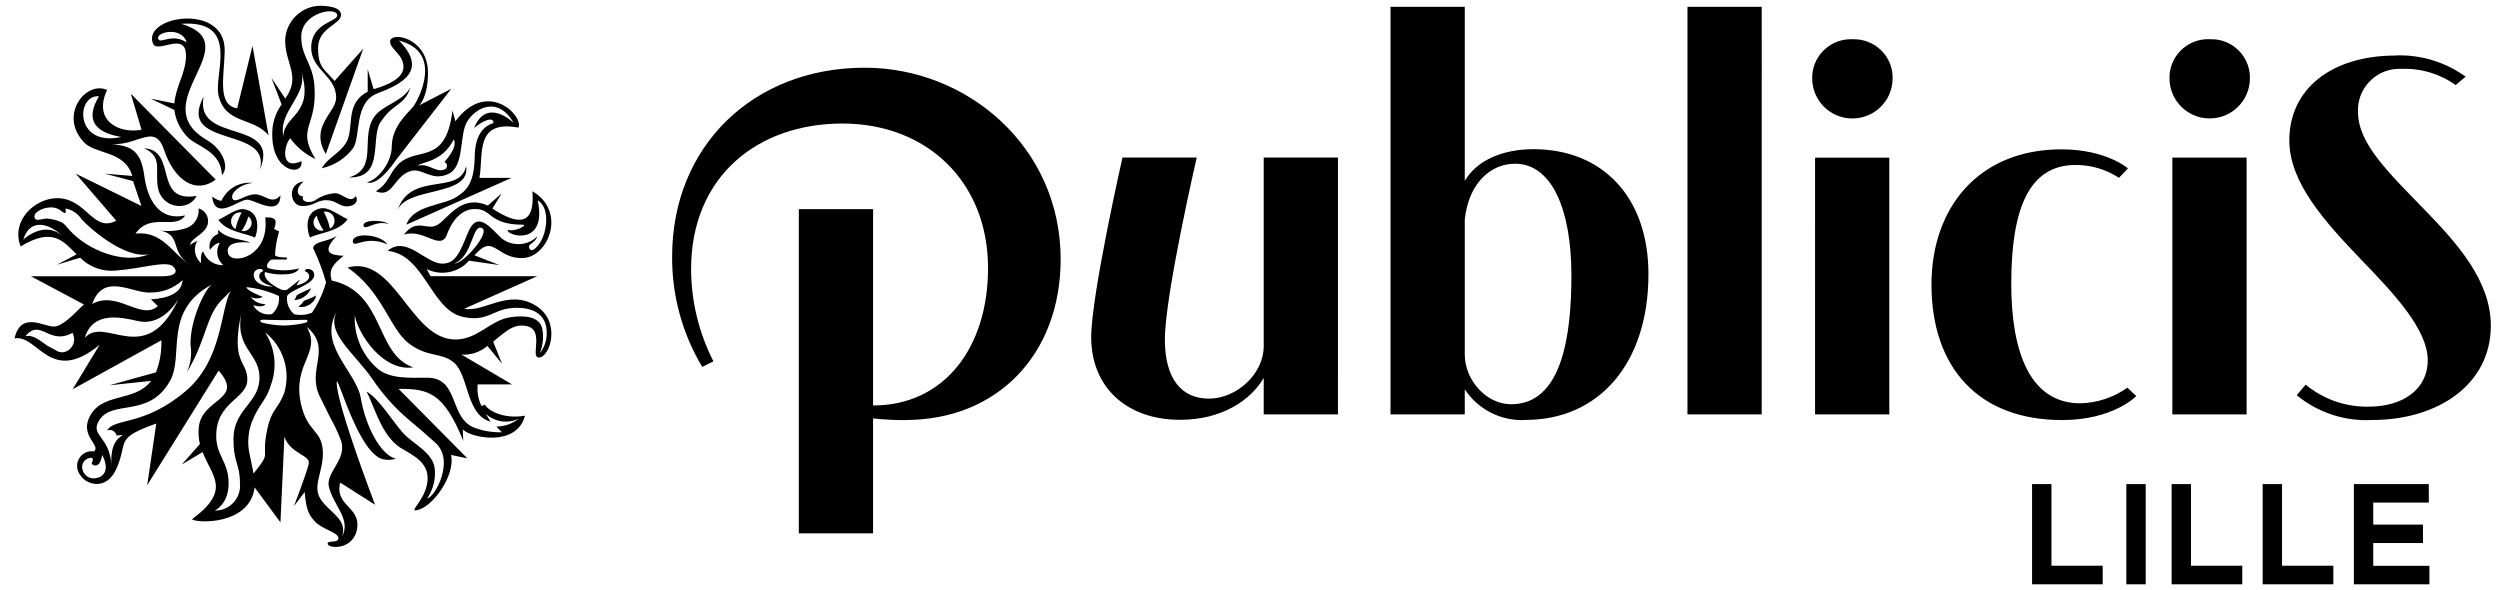 <?xml version="1.0" encoding="UTF-8"?><svg id="Calque_1" xmlns="http://www.w3.org/2000/svg" viewBox="0 0 474.75 112.12"><g id="Groupe_1"><path id="Tracé_1" class="cls-1" d="m77.18,42.65c1.28-3.72,7.03-3.62,9.5-5.25,1.72-1.13,3.39-2.3,3.47-7.74.07-4.66,2.25-5.89,3.56-6.3,0-1.33-2.01-.44-3.68.94,2.41-5.98,7.51-.97,7.51-.97-3.02-5.23-7.29-2.81-8.84-.22s-.4,8.49-3.59,9.94-4.86-1.22-7.1-.58c-3.26.94-3.35,5.25-6.63,3.85,2.5-1.6,2.39-3.11,4.07-4.93,3.49-3.81,9.2.37,10.47-10.41l.57,2.04c6.03-8.1,12.98-1,11.96,1.21-8.35-1.53-6.6,5.09-7.4,9.55h6.09l-19.96,8.88Zm11.34-11.12c.94,5.99-11.6,3.75-13.09,8.6,2.41-7.83,11.85-2.85,13.09-8.6m6.78,50.55l-1.05-1.07c1.54-.01,3.04-.54,4.25-1.49-2.08.98-4.55.61-6.26-.94l.93,1.5c-4.66-1.24-4.15-8.75-6.91-11.17-2.37-2.08-5.06-.95-8.66-3.72-3.56-2.73-5.03-9.94-11.62-14.38,8.97-2.54,11.91,13.66,20.49,13.66,4.28,0,6.54-3.61,10.4-4.22,2.71-.42,5.66-.18,6.12,2.25.28,1.54.11,3.13-.48,4.57.88-1.1,1.35-2.47,1.31-3.88,0-4.89-4.9-4.83-6.57-4.7-3.79.31-4.71,2.75-9.44,1.66-6.02-1.39-7.22-11.85-14.22-12.51,3.66-3.05,7.17,2.47,10.48,2.42,2.4-.04,3.21-1.98,4.79-5.86,1.82-4.48,4.36-.82,6.39,1.06,2.03,1.6,4.94,1.44,6.79-.37-.47,1.44-2.08,1.41-1.45,2.37.28.43.7.23,1.15-.18,2.3-2.12,2.84-7.69.37-9.03,1.89,8.85-5.93,6.78-5.72,5.59,1.45.48,3.91-.97,2.9-.97-6.81,0-5.77-3.29-9.48-2.95,0,0-3.1-.14-4.95,4.84-1.19,3.19-4.38-1.24-8.16,0,2.53-3.35,4.43-.54,6.51-1.94s4.49-5.76,9.42-3.58l2.63-2.3-1.75,2.87c5.12,3.37,8.09,3.05,7.6-3.29,6.63,3.86,2.97,12.75-2.04,12.69-2.96-.03-3.97-1.53-5.68-2.19-1.21-.45-2.17.47-3.3,1.66l4.75,1.86-5.77-.84c-2,2.29-5.3,2.95-8.03,1.6l.72,1.35h20.27l-13.87,6.18c3.71.77,8.27-3.78,13.51-.64,5.04,3.03,2.77,9.92.66,9.9-1.88-.02,1.72-6.19-3.43-6.06-1.89.04-3.41,1.59-5.25,3.05l1.69,4.2-2.78-3.39c-1.36,1.17-3.12,1.76-4.91,1.65l9.59,5.66h-6.53c-.14,1.41.11,2.83.72,4.11l.66-.27c.51,1.05,3.46,2.82,7.6,2.1-1.54,5.96-10.17,4.28-11.81,2.61l.09,2.15c-3.78-9.3-6.68-9.86-12.29-9.86l13.08,13.21-3.12-.66c.94,3.7-3.5,10.16-6.67,10.53-1.24.14,2.24-2.44,2.24-6.13s-4.13-4.83-5.88-6.28c-3.2-2.65-4.5-8.06-5.74-10.15,2.25,1.17,4.92,5.55,6.87,7.78s6.13,3.86,6.13,7.35c.09,1.82-.42,3.62-1.45,5.12,1.31,0,5.38-7.13,1.53-10.54-1.91-1.7-3.13-2.78-5.09-4.4-2.57-2.19-4.83-4.71-6.72-7.49-3.62-5.31-9.39-9.1-6.68-13.41-4.19,6.64,3.46,11.64,4.34,16.84s3.69,10.78,6.68,11.52c-.49.13-.99.2-1.49.2l-.85-.08c-4.86-.93-8.92-16.86-8.92-14.59,0,4.18,7.29,23.2,7.29,23.2l-6.63-4.21c-1.07,4.36,3.72,4.56,3.25,8.51-.54,4.47-5.73,4.06-5.63,3.04.06-.65,2.05.03,2.05-1.03s-3.21-1.66-4.57-3.25c-.83-.97-1.55-1.76-1.84-5.48l-2.03,2.67s2.45-6.39,2.81-8.06c.34-1.64-3.5-1.84-4.63-5.11l-.75,16.26-4.9-6.64c-.93,7.29-11.23,6.8-11.89,6.04,7.48-5.54,3.86-8.02,2-12.74l-3.95,2.36,3.44-3.89c-.23-.99-.3-2.01-.22-3.02.42-5.76,8.81-5.24,3.78-10.93l-13.56,21.75,1.72-11.7c-8.04,2.88-5.25,3.29-7.55,8.54-1.88,4.28-5.71,3.13-6.86,1.29-.98-1.2-.8-2.97.4-3.94.61-.5,1.41-.72,2.19-.6,1.34-1.1-2.52-2.83-.97-6.3,2.25-5.07,8.6-2.87,11.82-7.09l-7.93.84,8.85-2.46c.74-1.94,1.09-4.01,1.02-6.09l-16.85,9.3,5.13-8.45c-9.41,7.77-11.68-1.98-16.16-1.21,1.16-5.21,5.52-2.24,7.45-2.24s4.75-3.43,5.73-4.19l-10.08-5.37h25.12c1.89,0,2.95-.65,2.03-1.72-1.19-1.43-5.83.26-11.08.65-2.49.23-4.95-.67-6.71-2.45l-4.42,1.34,3.74-1.98c-2.57-2.56-4.55-5.18-10.63-1.5-1.88-4.89,2.66-9.05,6.74-9.16,5.8-.15,6.93,6.65,11.42,4.27l-7.69-8.93,12.48,6.14-1.6-4.73-5.38-1.41,5.24.43c-1.45-4.88-6.94-4.01-9.18-6.39-4.87-5.17.4-11.78,4.39-9.93-2.75,5.86,2.33,8.37,6.54,7.54l-2.03-6.83,16.12,16.31c-3.7,2.79-7.81.32-9.84-5.72-1.95-5.79-5.93.74-12.03-1.51,3.23,1.19,7.43-.53,8.3,6.44.57,4.55,2.83,8.72,7.78,7.59-1.92,2.87-6.53-.69-9.45,3.45,5.08-.56,6.93,3.67,10.45,6.09-4.35-3-1.21-6.11-6.57-6.82,1.77.38,3.6.32,5.33-.18,1.78-.39,2.98-2.07,2.77-3.88,1.33.38,2.1,1.77,1.72,3.1-.09.32-.24.61-.45.87-.94,1.25-2.82,1.94-2.87,3.01,0,0,.06-.19,1.35-.82-.8,1.41-.49,3.18.73,4.24-.06-.77-.05-1.98.4-2.21.57,1.61,2.13,2.67,3.84,2.59-1.26-1.03-1.55-2.85-.67-4.23-.94-.02-1.89,1.33-1.89,1.33-.36-1.29.35-2.63,1.62-3.06-.1-.22-.11-.47-.03-.7,1.85,1.87,5.13,1.78,6.05,2.39,0,0-4.8-.68-4.22,1.95.54,2.47,8.02.82,7.08-6.73,0,0,1.29-.13,1.78.34s-.1,1.85-.1,1.85l.96.44c-.44,1.47-.7,2.98-.78,4.51.14.42,1.84.45,2.11.46.37.03.14.39-.02.39h-2.69c-.39.03-1.58,1.44-.46,1.69,1.84.47,3.76.47,5.6,0,0,0-.23,1.12-2.83,1.12-1.22.07-2.45-.08-3.61-.44-.6,1.62,2.82,3.25,3.17,3.36.33.1.69.1,1.02,0,.11-.09,2.49-1.97,2.49-1.97l-.72,1.15c3.18-.74,2.71-2.34,1.62-2.7-.04-.72,1.83-.59,1.77.79-.08,1.76-4.59,2.75-5.15,3.93-.17,1.3.34,2.6,1.34,3.45,1.13.25,2.32.15,3.39-.29,1.18-1.77,2.08-3.71,2.67-5.76-.64-2.25-1.47-4.44-2.48-6.55.47-1.4,2.59-1.04,4.52-2.28-3.14,3.26-1.01,3.68,1.29,3.78-1.75,1.47-2.96,2.42-2.26,4.7,10.16,2.23,8.14,13.98,15.49,16.49-5.84.88-10.57-6.52-11.11-9.91-.18,3.65,1.23,7.21,3.88,9.74,2.41,2.51,6.59,2.12,9.99,2.14,6.03.05,3.98,7.81,9.02,9.56,1.63.58,3.36.85,5.1.79M57.27,30.6c-4.19,1.9-3.32-3.06-2.17-4.34,1.25,1.69,2.9,3.04,4.8,3.95-3.74-6.17.48-6.01-.21-14.12-.35-4.1-2.54-5.45-2.48-9.21.08-4.53,6.76-5.71,6.83-3.97.05,1.24-4.86,1.38-4.94,6.06-.06,4.38,4.85,5.44,4.73,9.69-.08,2.78-5.09,5.35-1.96,10.59l7.11-20.01-5.45,6.14c-1.75-2.17-3.13-2.37-3.13-6.26s4.36-4.46,4.36-6.28c0-1.45-2.19-1.67-3.78-1.75-3.67-.02-6.7,2.88-6.83,6.55,0,4.54,3.07,6.83.02,11.08l-2.64-3.96,1.95,5.08c-1.22,1.67-1.84,3.71-1.78,5.77,0,7.25,5.97,7.92,5.55,5.01m-.05-17.07c2.57,8.3-3.39,8.29-3.38,12.38-1.05-4.8,4.73-7.92,3.38-12.38m11.82,29.35c.43.94,2.19-1.15,4.84-.35-1.28-.87-5.07-.86-4.84.35m-2.92-16.6c-.97,2.62-3.68,3.36-4.99,5.65,2.41-.53,4.55-1.91,6.01-3.9,1.39-2.36.11-8.66,4.6-10.34,4.69-1.76,9.59-4.36,4.05-10,8.5,2.15,3.72,11.19,2.71,12.52-.96,1.23-4.09,3.7-4.09,7.68,0,2.94-2.65,6.29-4.72,6.7,2.18.88,5.43-4.1,5.43-4.1l10.6-13.65-6.1,3.15s1.67-1.44,1.67-6.21c0-6.74-7.27-7.95-7.19-5.85.05,1.39,2.47,2.37,2.54,4.67s-3.15,3.59-5.67,4.32l-1.12-3.77v4.24c-4.12,2.12-2.73,6.15-3.75,8.91m6.49-3.54c2.24-3.28,4.3-2.72,5.37-6.2-1.51,2.78-5.36,3.36-6.91,5.65-2.69,4,.91,9.79-4.76,11.46,7.14.18,3.72-8.05,6.29-10.9m6.81,8.68c2.01-.52,3.26,1.25,4.82.78.43-.05.74-.43.69-.86-.03-.29-.22-.53-.49-.64,0,0,2.66-2.75,1.77-4.27-2.18,4.43-6.37,4.27-6.79,4.99m-12.35,14.47c.21,1.23,2.38-1.33,6.54.45-1.42-2.06-6.85-2.26-6.54-.45m-29.7-8.73c-8.31,1.37-3.54-8.64-9.94-9.06,3.52,1.68,2.05,3.87,2.59,7.35.65,4.19,5.88,4.73,7.36,1.71m21.75,17.5c-.51.37-1.76.73-2.73,1.38-.1.17-.27.76-.48.9,1.42-.06,2.68-.95,3.21-2.28m27.23-4.69c1.7.12,6.98-6,5.16-6.73s-1.68,5.39-5.16,6.73M23.02,26.01c-7.37-1.26-5.56-5.44-4.23-7.73-4.42-.34-4.65,9.7,4.23,7.73M4.42,45.5s4.16-3.97,7.72-.42c-2.92-2.9-6.49-3.62-7.72.42m23.76,2.79c-4.68.87-11.44-5.22-12.71-6.69-.68-1.03-1.74-1.75-2.95-1.99-.09-.02-.07.1-.05.26.02.21.05.52-.08.58-.08.05-.29,0-.81-.44-.64-.49-1.46-.71-2.26-.6-.78.05-1.53.31-2.17.75-.54.4-.73.85-.54,1.26.28.65,1.19.15,2.23.08.91.06,1.8.26,2.64.62.68.21,1.15.96,1.84,1.7,3.44,3.73,10.22,6.42,14.87,4.48m.48,8.54c3.29-.19,5.84-1.19,6.01-3.65-1.66,1.55-3.85,2.39-6.12,2.36-3.37.21-8.92-3.94-11.04,2.17,4.79-2.66,9.24,3.25,12.46.41m-19.46,8.33c1.9,1.44,4.45-.91,3.25-3.26-4.53,2.49-6.03-2.89-8.95.65,1.1-.3,2.21.32,4.13,1.78l1.57.84Zm23.36-9.62c-1.6,2.54-4.3,4.91-7.68,4.13s-8.57-1.89-10.1,3.18c3.93-4.36,11.57,6.02,17.78-7.32m-14.47,29.53c-.42,2.62-1.58,2.01-1.78,1.9-.2-.11-.27-.36-.16-.55,0-.02.02-.03.03-.04.19-.19.19-.5,0-.69-.01-.01-.03-.03-.05-.04-.96-.06-1.79.67-1.85,1.63-.01.19,0,.38.06.57.25,1.14,1.36,1.88,2.51,1.67,1.41-.18,2.78-1.44,1.23-4.44m16.78-20.78c-.16-4.77,2.83-10.91,4.12-11.6-9.4,5.03-5.32,13.41-7.96,18.25-4.08,7.42-11.27,3.36-13.66,7.85-1.49,2.78,2.5,2.92,2.5,8.92,0-1.45-.52-4.95,2.21-6.42l-1.24.11c-.19-.75-.95-1.2-1.7-1-.04,0-.08.02-.11.03,1.44-2.42,7.04-.75,14.95-7.48,7-5.95,6.53-15.39,8.51-18.98l-1.89,1.9c-2.79,2.99-2.9,7.87-6.43,13.53.73-1.6.98-3.38.71-5.12m13.68-4.85c-.37,0-.44.12-.44.2-.02.13.16.3.44.37,1.33.32,2.69.49,4.05.52,1.36-.03,2.72-.2,4.05-.52.27-.07.45-.24.44-.37-.01-.07-.09-.2-.46-.2-.06,0-2.67.07-4.03.07s-3.97-.09-4.05-.09m-1.68-8.42c.08,1.76,2.64,2.24,3.69,2.1-3.22-.73-3.03-2.52-1.93-2.89.05-.72-1.83-.59-1.77.79m-1.38,2.26c.09.69,3.09,1.83,3.09,1.83-.71.38-1.57.38-2.29.01.66.87,1.69,1.37,2.78,1.35,0,0-.15.81-2.31.23.7,1.27,2.13,1.95,3.56,1.69,1-.85,1.5-2.15,1.34-3.45-1.95-.89-4.03-1.46-6.16-1.68m-1.24,37.35c0-4-1.23-3.73-1.23-8.59,0-5.29,4.53-6.71,4.9-10.88.52-5.61-5.05-5.77-3.26-13.63-2.37,10.4.99,9.57.99,13.29s-5.91,4.17-5.91,10.69c0,3.84,2.36,4.9,2.36,8.99s-2.65,5.21-2.65,5.21c2.61.05,4.77-2.02,4.82-4.63,0-.15,0-.31-.01-.46m2.57-1.94c3.65-4.57,1.31-2.33,2.62-8.47.81-3.8,1.97-3.67,3.19-6.78,1.29-4.25-.16-8.85-3.65-11.6,1.92,2.93,2.36,6.59,1.18,9.89-.94,3.23-2.26,3.57-3.69,7.23-.64,1.76-.82,3.65-.51,5.5l.86,4.23Zm10.11-27.85c2.88,5.09-2.85,6.81-1.09,14.69,1.2,5.33,3.89,4.85,4.13,8.79s-2.13,6.65-.39,9.27,5.14,3.75,4.04,7.07c1.78-3.26-1.61-5.85-2.49-9.43-.67-2.75,3.49-5.21,2.31-8.79-.57-1.5-1.26-2.95-2.04-4.35l-2.04-4.11c-2.47-5.21,2.47-8.96-2.42-13.14m1.66-6.02c-.09.24-.79.52-2.21,1.06-.27.44-.64.82-1.07,1.11,1.69.47,3.58-1.25,3.28-2.16m-2.55-16.94c2.39,0,2.75-1.12,4.57-1.12s2.47,1.19,3.93,1.19,2.32-1.05,1.66-1.96c-.93,1.54-2.61-.55-3.84-.55-1.41.08-2.77.56-3.92,1.39-1.37.7-2.69.03-2.18-.77-1.07-.01-1.74-1.31.07-2.85-3.2.35-2.69,4.67-.28,4.67m-9.03-2.22c-1.8-.01-3.88,1.99-4.26.69-.28-1.01,1.56-2.68,3.98-2.86-2.53-.3-4.96,1.06-6.02,3.38-.65.06-1.78-.78-1.78-.78.56,4.73,4.97.58,6.65.58,1.51,0,6.23,3.41,6.33-.83-1.66,1.94-2.83-.19-4.91-.19m-15.24-17.25c.23-3.14,2.24-5.92,2.21-9.12-.03-4.71-5.44-.26-6.26-2.24-2.16-5.25,13.8-7.91,13.61,1.4-.11,4.9-1.45,10.31,2.37,10.87l2.91-11.85,3.05,17.01c-2.78-3.5-8.28-2.05-9.51-7.66-.91-4.07,4.2-14.29-7.05-13.54,13.01,3.96-7.24,14.99,4.79,22.04,3.22,1.89,4.35,5.25,2.91,6.7-.19-4.78-4.94-5.37-6.68-7.4-1.29-1.37-2.11-3.11-2.35-4.98l-4.48-2.14,4.47.9Zm2.34-11.59c-.98-3.3-6.39-1.83-5.29-.51.52.62,2.63-1.23,5.29.51m3.23,10.27c-5.31,9.99,13.03,5.45,10.65,13.95,4.17-9.94-12.52-4.77-10.65-13.95m9.72,26.8c-1.52-.84-5.31-1.02-6.93-3.38,1.73-.79,3.52-2.31,5.01-2,3.41.67,2.26,4.85,1.92,5.38m-2.51-4.77c-.92-.17-1.81.44-1.98,1.37-.13.7.2,1.41.81,1.77.23-1.1.63-2.15,1.16-3.14m1.29.74c-.27.98-.7,1.91-1.27,2.75.84.18,1.66-.35,1.85-1.18.13-.59-.1-1.2-.58-1.57m13.7-1.53c1.53-.31,3.37,1.24,5.14,2.06-1.66,2.42-5.57,2.61-7.13,3.47-.35-.54-1.53-4.85,1.99-5.53m1.8,3.86c.83-.48,1.11-1.55.63-2.38-.37-.63-1.1-.97-1.82-.83.55,1.01.95,2.09,1.19,3.21m-1.22.35c-.58-.86-1.02-1.8-1.31-2.8-.69.54-.81,1.54-.27,2.23.37.47.98.7,1.57.57"/><path id="Tracé_2" class="cls-1" d="m454.87,10.53c4.78-.19,9.48,1.23,13.36,4.03l-1.91,1.59c-2.99-2.14-6.61-3.22-10.28-3.07-4.34-.22-8.04,3.12-8.26,7.47-.01.23-.01.46,0,.69,0,6.04,5.83,11.55,12.72,18.66,6.04,6.25,12.51,13.36,12.51,21.94,0,11.13-9.97,17.92-22.58,17.92-5.18.27-10.27-1.41-14.28-4.71l1.7-2.01c3.38,2.81,7.66,4.29,12.05,4.18,6.36,0,11.13-3.28,11.13-8.8,0-5.83-6.36-12.61-12.51-18.97-6.99-7.31-13.78-14.73-13.78-22.79,0-9.86,8.16-16.11,20.14-16.11m-63.39,17.81c-15.9,0-24.7,11.24-24.7,25.65,0,15.9,9.01,25.76,24.8,25.76,9.75,0,14.1-4.56,14.1-4.56l-1.7-1.59c-2.6,1.86-5.71,2.89-8.91,2.97-9.86,0-13.14-10.28-13.14-22.68,0-14.31,3.39-22.58,12.19-22.58,2.94-.02,5.81.83,8.27,2.44l1.7-1.8s-4.14-3.61-12.62-3.61m-219.53,51.4c17.49,0,29.47-12.51,29.47-30.53,0-21.31-17.7-36.37-37.21-36.37-21.2,0-36.57,14.94-36.57,35.83-.06,7.39,1.92,14.65,5.72,20.99l2.12-1.06c-2.77-5.42-4.22-11.41-4.24-17.49,0-17.7,12.72-27.67,28.73-27.67s27.66,11.02,27.66,27.46c0,15.16-8.37,26.08-21.83,26.08v-37.28h-14.1s0,61.56,0,61.56h14.1v-21.82c2.04.22,4.09.33,6.14.32m68.04-1.08h14.1V29.91h-14.1v35.83c0,5.3-5.19,9.96-10.39,9.96s-8.38-3.71-8.38-11.24c0-8.37,6.05-34.55,6.05-34.55h-14.1s-5.94,26.18-5.94,34.13c0,9.54,6.79,15.68,16.86,15.68,7.84,0,13.35-3.6,15.9-7.95v6.91Zm80.47,0h14.1V1.29h-14.1v77.39Zm-30.74,1.06c-4.61.25-9.01-1.97-11.55-5.83v4.77h-14.1V1.29h14.1v33.08c2.12-3.72,6.89-6.04,13.04-6.04,13.04,0,21.84,9.01,21.84,23.74,0,16.86-9.33,27.67-23.32,27.67m-2.76-2.97c9.75,0,11.45-13.25,11.45-24.48,0-12.51-3.72-21.2-10.71-21.2-4.56,0-8.8,3.61-9.54,10.6v25.65c0,4.77,4.03,9.43,8.8,9.43m57.72-46.83h14.1v48.76h-14.1V29.93Zm7.1-22.48c4.04-.17,7.46,2.96,7.63,7,0,.17,0,.35,0,.52-.06,4.22-3.53,7.58-7.75,7.52-4.13-.06-7.46-3.39-7.52-7.52-.12-4.04,3.07-7.41,7.11-7.53.17,0,.35,0,.52,0m60.76,22.48h14.1v48.76h-14.1V29.93Zm7.1-22.48c4.04-.17,7.46,2.96,7.63,7,0,.17,0,.35,0,.52-.06,4.22-3.53,7.58-7.75,7.52-4.13-.06-7.46-3.39-7.52-7.52-.12-4.04,3.07-7.41,7.11-7.53.17,0,.35,0,.52,0"/><polygon class="cls-1" points="389.57 91.93 385.89 91.93 385.89 110.96 399.3 110.96 399.3 107.43 389.57 107.43 389.57 91.93"/><polygon class="cls-1" points="416.07 91.93 412.39 91.93 412.39 110.96 425.81 110.96 425.81 107.43 416.07 107.43 416.07 91.93"/><polygon class="cls-1" points="433.36 91.93 429.68 91.93 429.68 110.96 443.1 110.96 443.1 107.43 433.36 107.43 433.36 91.93"/><rect class="cls-1" x="403.79" y="91.93" width="3.68" height="19.03"/><polygon class="cls-1" points="450.68 107.45 450.68 103.12 460.12 103.12 460.12 99.62 450.68 99.62 450.68 95.44 461.23 95.44 461.23 91.93 447 91.93 447 110.96 461.35 110.96 461.35 107.45 450.68 107.45"/></g></svg>